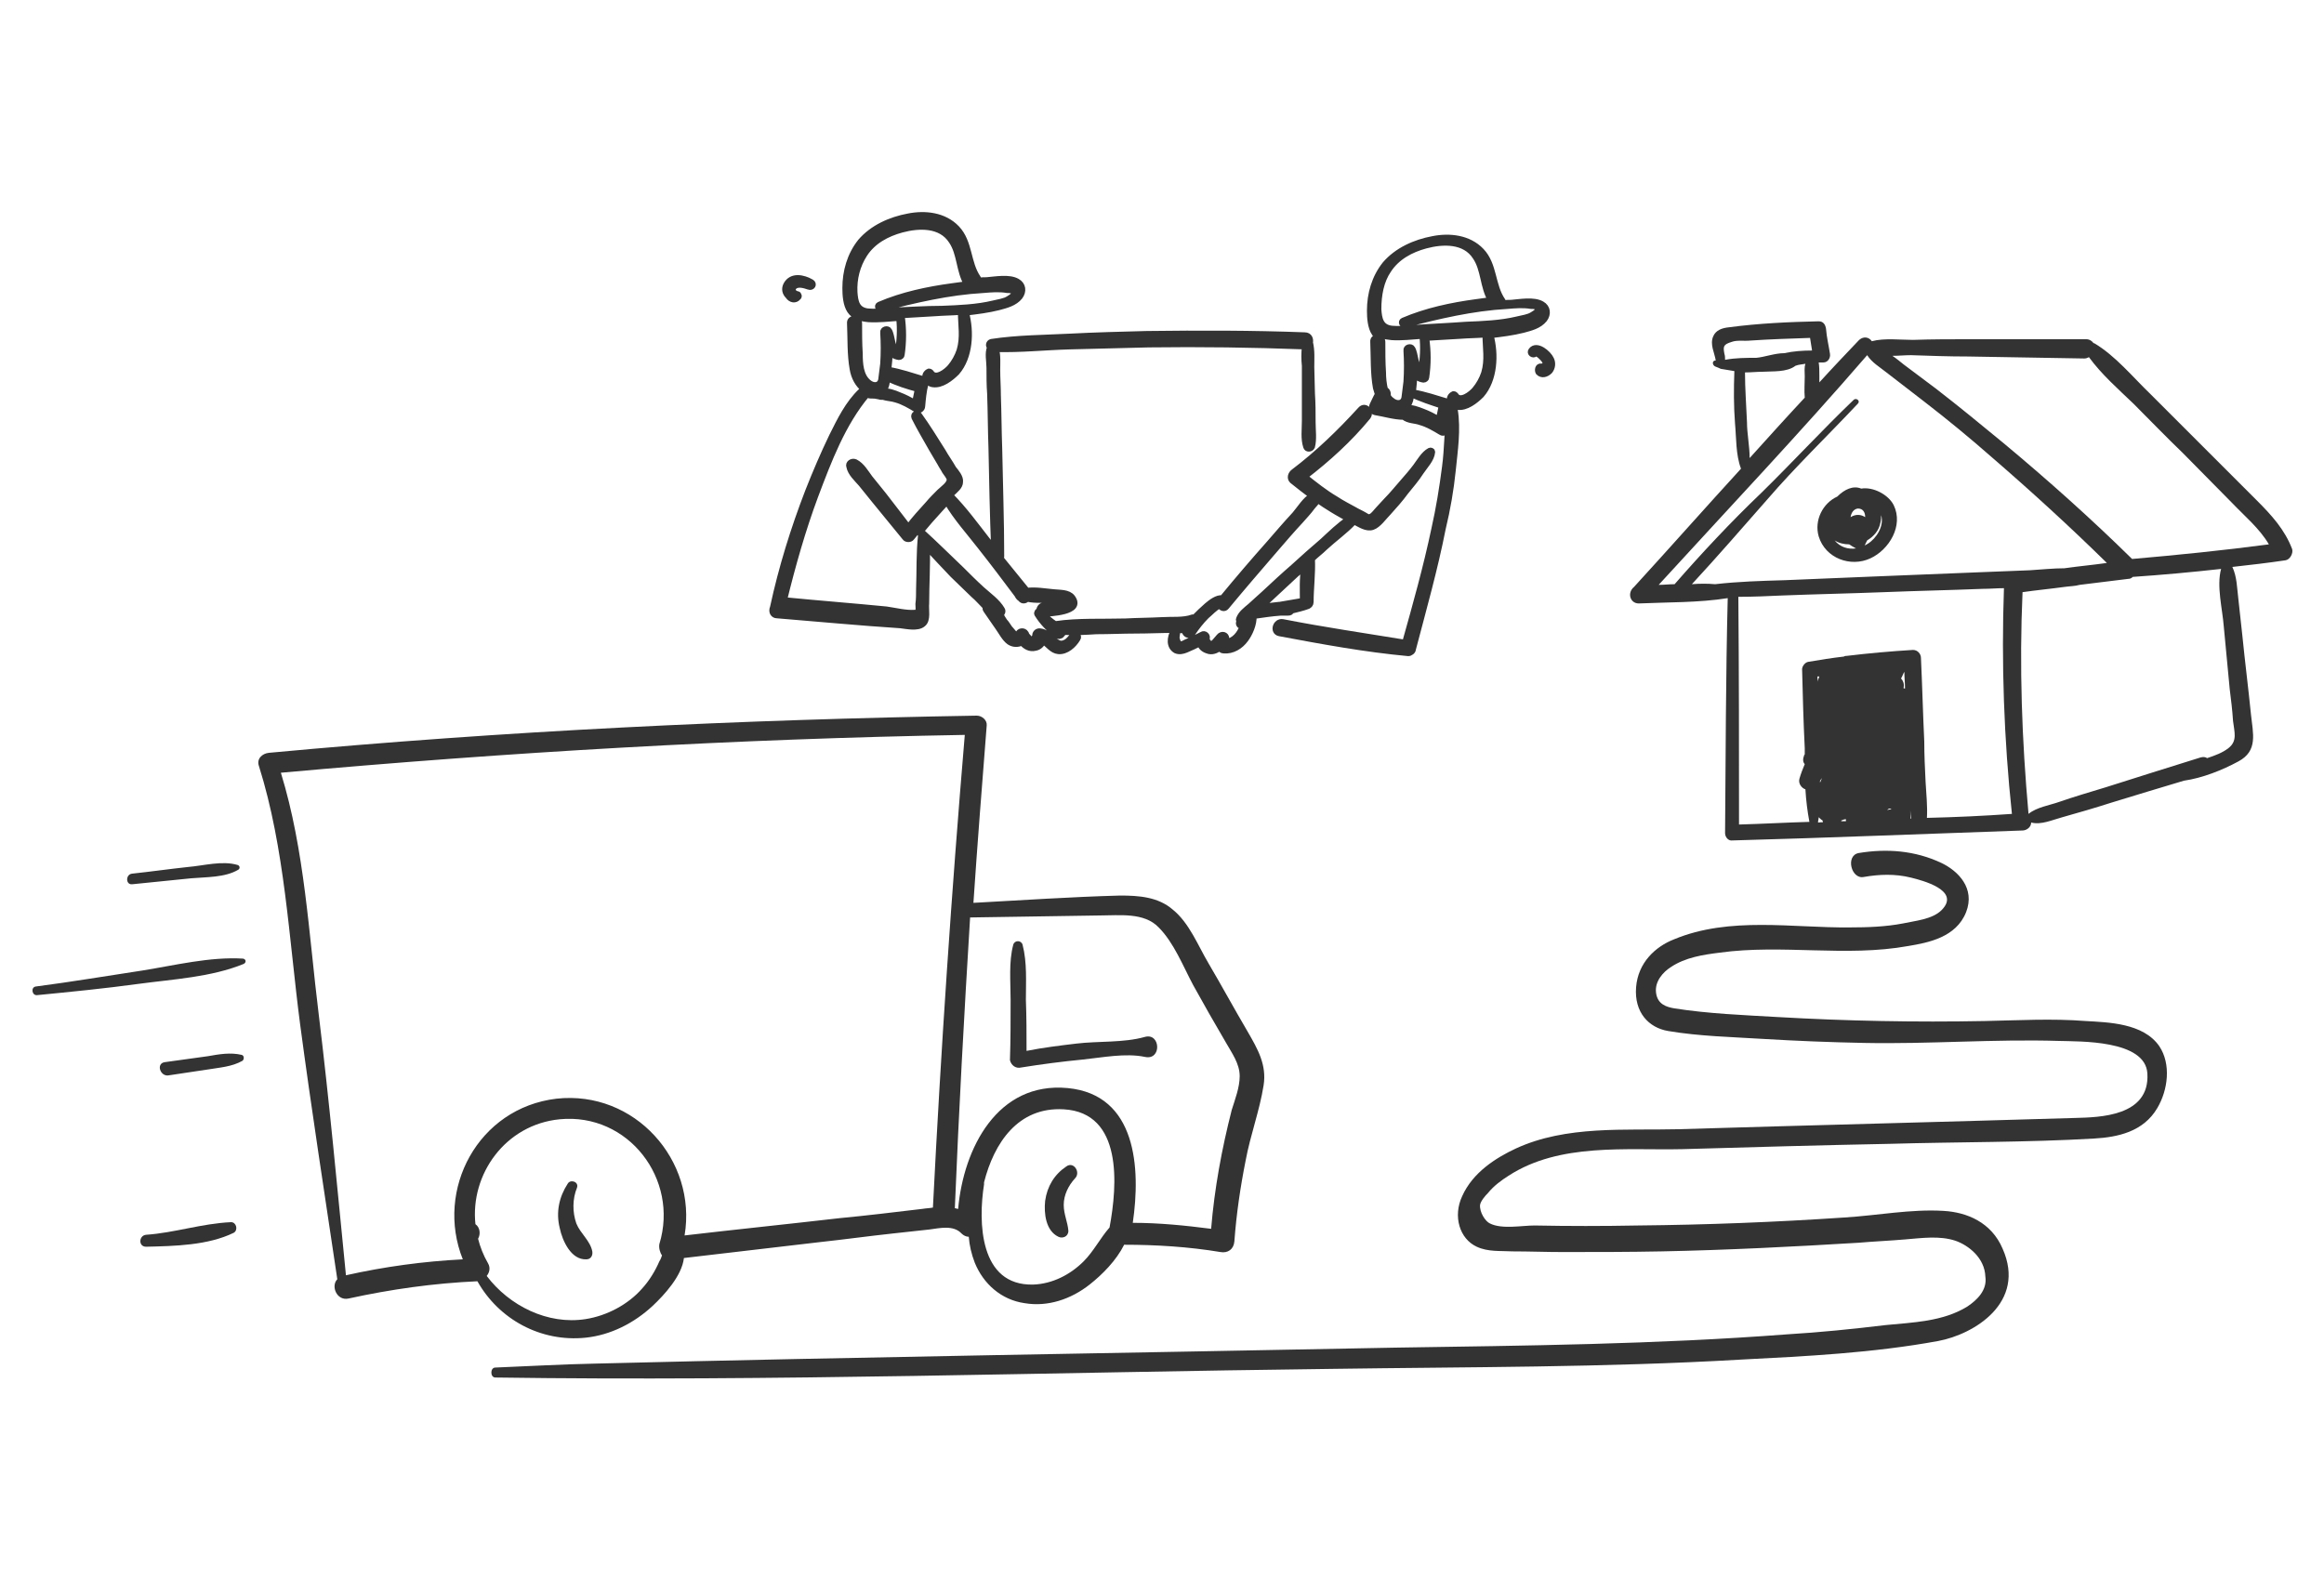 <?xml version="1.0" encoding="utf-8"?>
<!-- Generator: Adobe Illustrator 27.7.0, SVG Export Plug-In . SVG Version: 6.00 Build 0)  -->
<svg version="1.1" id="圖層_1" xmlns="http://www.w3.org/2000/svg" xmlns:xlink="http://www.w3.org/1999/xlink" x="0px" y="0px"
	 viewBox="0 0 350 240" style="enable-background:new 0 0 350 240;" xml:space="preserve">
<style type="text/css">
	.st0{fill:#333333;}
	.st1{fill:#333333;stroke:#333333;stroke-width:0.87;stroke-miterlimit:10;}
</style>
<g>
	<g>
		<path class="st0" d="M45.2,154.3c1.7,12.8,3.7,25.6,5.6,38.4c-1,1-0.1,3.3,1.7,2.9c6.4-1.4,12.8-2.3,19.4-2.6
			c3.2,5.7,9.5,9.2,16.3,8.5c3.8-0.4,7.3-2.2,10.1-4.8c1.7-1.6,4.4-4.5,4.7-7.2c6.8-0.8,13.7-1.6,20.5-2.4c3.7-0.4,7.3-0.9,11-1.3
			c1.8-0.2,3.7-0.4,5.5-0.6c1.5-0.2,3.6-0.7,4.8,0.6c0.3,0.3,0.7,0.5,1.1,0.5c0.1,1.3,0.4,2.6,0.9,3.9c1.3,3.2,4,5.6,7.5,6.1
			c3.5,0.6,7-0.6,9.8-2.8c1.9-1.5,4-3.6,5.2-6c4.8,0,9.7,0.3,14.5,1.1c1.1,0.2,2-0.4,2.1-1.6c0.3-4.1,0.9-8.2,1.7-12.2
			c0.7-3.8,2.1-7.5,2.7-11.3c0.5-3.1-0.9-5.5-2.4-8.1c-2-3.4-3.9-6.9-5.9-10.3c-1.6-2.7-2.9-6.1-5.4-8.1c-2.2-1.9-5.1-2.1-7.9-2.1
			c-7.4,0.2-14.7,0.7-22.1,1.1c0.6-8.9,1.3-17.8,2-26.7c0.1-0.8-0.7-1.5-1.5-1.5c-35.6,0.6-71.2,2.3-106.6,5.6c-1,0.1-1.9,0.9-1.5,2
			C42.9,127.8,43.5,141.3,45.2,154.3z M99.7,189.1c-0.1,0.3-0.2,0.6-0.4,0.9c-0.6,1.4-1.5,2.9-2.6,4.1c-2.1,2.4-5.3,4.1-8.5,4.6
			c-5.7,0.9-11.5-2-14.9-6.5c0.4-0.5,0.6-1.2,0.2-1.9c-0.7-1.2-1.2-2.5-1.5-3.7c0.4-0.7,0.3-1.7-0.4-2.2c-0.8-7.5,4.5-15,12.7-15.8
			c10.3-1,18,9,15,18.8C99.2,188,99.4,188.7,99.7,189.1z M167.1,184.9c-1.4,1.6-2.4,3.6-3.9,5.1c-2,2-4.7,3.4-7.6,3.5
			c-8.1,0.2-8.3-9.4-7.4-15.1c0-0.1,0-0.2,0-0.3c1.5-5.9,5.1-11.4,12-11C169.1,167.6,168.3,178.5,167.1,184.9z M165.6,137.9
			c3,0,6.7-0.5,8.9,1.8c2.3,2.3,3.7,5.9,5.2,8.7c1.6,2.9,3.2,5.7,4.9,8.6c0.9,1.6,2.1,3.2,2.1,5.1c0,1.7-0.7,3.5-1.2,5.1
			c-1.5,5.9-2.6,11.8-3.1,17.9c-3.9-0.5-7.8-0.9-11.8-0.9c1.2-8.2,0.6-19.3-9.8-20.3c-10.6-1-15.7,9.1-16.5,18.2
			c-0.2,0-0.3-0.1-0.5-0.1c0.6-14.6,1.4-29.2,2.3-43.8C152.7,138.1,159.2,138,165.6,137.9z M145.3,110.7c-2,23.7-3.6,47.5-4.8,71.2
			c-0.5,0.1-1,0.1-1.6,0.2c-4.2,0.5-8.3,1-12.5,1.4c-7.8,0.9-15.6,1.7-23.3,2.6c1.9-11.3-7.5-21.9-19.3-20.6
			c-11.8,1.4-18.3,13.7-14.1,24.2c-5.9,0.3-11.8,1.1-17.6,2.4c-1.3-13.1-2.5-26.2-4.1-39.3c-1.5-12.1-2.1-24.7-5.7-36.4
			C76.6,113.3,110.9,111.3,145.3,110.7z"/>
		<path class="st0" d="M86.8,184.3c-0.6-1.7-0.6-3.7,0.1-5.4c0.3-0.9-1-1.3-1.4-0.6c-1.3,2-1.8,4.3-1.2,6.7c0.4,1.9,1.7,4.8,4,4.7
			c0.7,0,1-0.6,0.9-1.2C88.9,186.9,87.4,185.8,86.8,184.3z"/>
		<path class="st0" d="M160.6,175.7c-1.8,1.2-2.9,3-3.2,5.2c-0.2,1.9,0.1,4.5,2,5.4c0.6,0.3,1.5,0,1.5-0.9c-0.1-1.3-0.7-2.5-0.7-3.9
			c0-1.5,0.7-2.9,1.7-4C162.8,176.6,161.7,174.9,160.6,175.7z"/>
		<path class="st0" d="M153.8,160.8c3.1-0.5,6.2-0.9,9.3-1.2c2.9-0.3,6.4-1,9.3-0.4c2.6,0.6,2.4-3.7,0-3c-3.2,0.9-7,0.6-10.3,1
			c-2.5,0.3-5,0.6-7.5,1.1c0-2.6,0-5.1-0.1-7.7c0-2.7,0.2-5.6-0.5-8.3c-0.2-0.7-1.2-0.7-1.4,0c-0.7,2.6-0.4,5.6-0.4,8.3
			c0,3,0,6.1-0.1,9.1C152.3,160.5,153,161,153.8,160.8z"/>
		<path class="st0" d="M19.9,133.2c3-0.3,5.9-0.6,8.9-0.9c2.3-0.2,5.1-0.1,7.1-1.3c0.3-0.2,0.2-0.6-0.1-0.7
			c-2.3-0.7-5.1,0.1-7.5,0.3c-2.8,0.3-5.6,0.7-8.4,1C18.9,131.7,18.9,133.3,19.9,133.2z"/>
		<path class="st0" d="M21.4,146.2c-5.3,0.8-10.6,1.7-16,2.4c-0.8,0.1-0.6,1.4,0.2,1.3c5.1-0.5,10.2-1,15.3-1.7
			c5.2-0.7,10.9-1,15.8-3c0.4-0.2,0.4-0.7-0.1-0.8C31.6,144.1,26.4,145.4,21.4,146.2z"/>
		<path class="st0" d="M36.4,158.9c-1.7-0.4-3.4-0.1-5.1,0.2c-2.2,0.3-4.3,0.6-6.5,0.9c-1.3,0.2-0.7,2.1,0.5,2c2-0.3,4-0.6,6-0.9
			c1.8-0.3,3.6-0.4,5.2-1.3C36.8,159.6,36.8,159,36.4,158.9z"/>
		<path class="st0" d="M22,186c-1.1,0.1-1.2,1.8,0,1.8c4.3-0.1,9.3-0.2,13.2-2.1c0.7-0.4,0.4-1.6-0.4-1.6
			C30.4,184.3,26.3,185.7,22,186z"/>
		<g>
			<path class="st0" d="M246.8,90.9c4.4-0.2,9-0.1,13.4-0.8c-0.3,11.8-0.3,23.6-0.4,35.4c0,0.6,0.5,1.2,1.1,1.1
				c14.6-0.4,29.1-1,43.7-1.5c0.6,0,1.3-0.5,1.3-1.2c1.5,0.4,3.2-0.4,4.7-0.8c2.5-0.7,4.9-1.4,7.4-2.2c3.6-1.1,7.2-2.2,10.9-3.3
				c2.8-0.4,5.8-1.6,8.2-2.9c3-1.6,2.2-4.2,1.9-7.1c-0.4-4-0.9-7.9-1.3-11.9c-0.2-1.8-0.4-3.7-0.6-5.5c-0.2-1.6-0.2-3.3-0.9-4.8
				c2.7-0.3,5.3-0.6,8-1c0.7-0.1,1.2-1.1,1-1.7c-1.1-2.9-3.1-5.1-5.3-7.3c-2.7-2.7-5.3-5.3-8-8c-2.7-2.7-5.3-5.3-8-8
				c-2.7-2.6-5.3-5.8-8.5-7.7c0,0-0.1,0-0.1,0c-0.2-0.3-0.6-0.6-1.1-0.6c-5.8,0-11.7,0-17.5,0c-2.9,0-5.7,0-8.6,0.1
				c-1.9,0-4.3-0.3-6.2,0.2c-0.4-0.6-1.2-0.8-1.9-0.2c-2,2.1-4,4.2-6,6.4c0-0.4,0-0.7,0-1.1c0-0.6,0-1.3-0.1-1.9c0.2,0,0.4,0,0.7,0
				c0.7,0,1.1-0.7,1-1.3c-0.2-1.3-0.5-2.5-0.6-3.8c-0.1-0.6-0.4-1.1-1.1-1.1c-4.5,0.1-9,0.3-13.5,0.9c-1,0.1-2,0.4-2.4,1.4
				c-0.5,1.2,0.2,2.4,0.4,3.6c0,0-0.1,0-0.1,0c-0.5,0.1-0.4,0.7,0,0.9c0.2,0.1,0.3,0.1,0.5,0.2c0.2,0.1,0.4,0.2,0.6,0.2
				c0.6,0.1,1.2,0.2,1.8,0.3c-0.1,2.7-0.1,5.3,0.1,7.9c0.2,2.1,0.1,4.7,0.9,6.8c-5.4,5.9-10.7,11.9-16.1,17.8
				C245,89.3,245.5,90.9,246.8,90.9z M273.7,101.9c0.1,0,0.2,0,0.3,0c-0.1,0.3-0.2,0.5-0.3,0.8C273.8,102.4,273.7,102.1,273.7,101.9
				z M273.8,123.9c0-0.3,0.1-0.5,0.1-0.8c0,0,0,0,0,0c0.2,0.2,0.4,0.4,0.6,0.5c0,0.1,0,0.2,0,0.3
				C274.3,123.8,274.1,123.9,273.8,123.9z M274.1,117.6c0.1-0.1,0.2-0.3,0.3-0.4c-0.1,0.2-0.2,0.5-0.3,0.7
				C274.1,117.8,274.1,117.7,274.1,117.6z M278,123.7c-0.2,0-0.5,0-0.7,0c0,0,0,0,0-0.1c0.2-0.1,0.5-0.2,0.7-0.2
				C278,123.5,278,123.6,278,123.7z M284.2,122c0.1-0.1,0.2-0.1,0.3-0.2c0.1,0,0.2,0,0.3,0c0,0,0,0.1,0,0.1
				C284.6,121.9,284.4,122,284.2,122z M286.7,103.7c0-0.1,0-0.1,0-0.2c0.1-0.5-0.1-1-0.4-1.3c0.2-0.3,0.3-0.7,0.5-1
				c0,0.8,0.1,1.7,0.1,2.5C286.9,103.7,286.8,103.7,286.7,103.7z M287.7,123.3c0-0.1,0-0.2,0-0.3c0-1.5,0-2.9-0.1-4.4l0,0
				c0.1,1.5,0,3.1,0.2,4.7C287.8,123.3,287.7,123.3,287.7,123.3z M290.2,123.2c0.1-1.8-0.1-3.6-0.2-5.4c-0.1-2-0.2-4.1-0.2-6.1
				c-0.2-4.2-0.3-8.4-0.5-12.6c0-0.6-0.5-1.2-1.2-1.2c-3.3,0.2-6.7,0.5-10,0.9c-0.1,0-0.3,0-0.4,0.1c-1.8,0.2-3.6,0.5-5.4,0.8
				c-0.5,0.1-0.9,0.7-0.9,1.1c0.1,4,0.2,7.9,0.4,11.9c0,0.3,0,0.6,0,0.9c0,0.1-0.1,0.1-0.1,0.2c-0.2,0.5-0.2,1,0.1,1.3
				c-0.3,0.7-0.6,1.5-0.8,2.2c-0.2,0.7,0.3,1.4,0.9,1.6c0.1,1.7,0.3,3.3,0.6,4.9c-3.5,0.1-7,0.3-10.6,0.4c0-11.4,0-22.9-0.1-34.3
				c2.2,0,4.4-0.1,6.6-0.2c5.1-0.2,10.2-0.3,15.3-0.5c5-0.2,9.9-0.3,14.9-0.5c1.1,0,2.1-0.1,3.2-0.1c-0.4,11.3,0,22.7,1.2,34
				C298.8,122.9,294.5,123.1,290.2,123.2z M336.3,108.6c0.2,1.7,0.7,3-0.7,4.1c-0.9,0.7-2,1.1-3.2,1.5c-0.3-0.2-0.6-0.2-1-0.1
				c-4.8,1.5-9.6,3-14.3,4.5c-2.3,0.7-4.7,1.4-7,2.2c-1.4,0.5-3.4,0.8-4.6,1.8c-1-11.1-1.4-22.2-0.9-33.4c2.1-0.3,4.2-0.5,6.4-0.8
				c0.7-0.1,1.5-0.1,2.2-0.3c2.4-0.3,4.9-0.6,7.3-0.9c0.3,0,0.5-0.1,0.7-0.3c4.4-0.3,8.8-0.7,13.3-1.2c-0.7,2.6,0.2,6,0.4,8.6
				c0.3,3.2,0.6,6.3,0.9,9.5C336,105.4,336.2,107,336.3,108.6z M287.8,53.5c2.9,0.1,5.7,0.2,8.6,0.2c5.8,0.1,11.7,0.2,17.5,0.3
				c0.3,0,0.5-0.1,0.7-0.2c1.9,2.6,4.4,4.8,6.7,7c2.5,2.5,4.9,5,7.4,7.4c2.5,2.5,4.9,5,7.4,7.5c1.9,2,4.2,3.9,5.6,6.3
				c-6.8,0.9-13.7,1.6-20.6,2.2c-6.2-6.1-12.7-11.9-19.3-17.4c-3.4-2.8-6.8-5.6-10.3-8.3c-1.6-1.2-3.2-2.4-4.8-3.6
				c-0.5-0.4-1.1-0.9-1.7-1.3C285.9,53.6,286.9,53.5,287.8,53.5z M259.8,54.2c0-0.3,0-0.6-0.1-0.9c-0.2-1.1-0.2-1.4,1.1-1.8
				c0.8-0.3,1.9-0.1,2.8-0.2c3-0.2,6-0.3,9-0.4c0.1,0.6,0.2,1.2,0.3,1.9c-1.4,0-2.8,0.1-4.2,0.4c-1.4,0-3,0.6-4.2,0.7
				C263,53.9,261.4,53.9,259.8,54.2z M271.9,54.8c-0.2,0.6-0.1,1.2-0.1,1.9c0,1.1-0.1,2.1,0,3.2c-2.8,3-5.5,6-8.3,9.1
				c0-1.8-0.4-3.7-0.4-5.4c-0.1-2.5-0.3-5-0.3-7.5c0.9,0,1.8-0.1,2.6-0.1c1.6-0.1,3.7,0.1,5-0.9C270.9,54.9,271.4,54.9,271.9,54.8z
				 M281.2,53.5c0.7,1.1,1.9,1.8,2.9,2.6c1.9,1.5,3.8,2.9,5.7,4.4c3.5,2.7,6.9,5.5,10.2,8.4c5.9,5.1,11.7,10.4,17.3,15.9
				c-2.1,0.3-4.3,0.5-6.4,0.8c-1.7,0-3.5,0.2-5.2,0.3c-2.5,0.1-5.1,0.2-7.6,0.3c-5,0.2-9.9,0.4-14.9,0.6c-4.8,0.2-9.7,0.4-14.5,0.6
				c-3.5,0.1-6.9,0.2-10.4,0.6c-1.1-0.1-2.3-0.1-3.5,0c3.8-4.1,7.6-8.5,11.3-12.7c4.3-5,9.1-9.6,13.7-14.5c0.4-0.4-0.2-0.9-0.6-0.6
				c-4.8,4.6-9.3,9.5-14,14.1c-4.5,4.3-8.9,9-13,13.7c-0.8,0-1.6,0.1-2.4,0.1C260.4,76.5,271.1,65.2,281.2,53.5z"/>
			<path class="st0" d="M276.7,74.8c-2.2,1-3.5,3.6-2.8,6c1,3.3,4.8,4.7,7.8,3.3c2.8-1.3,5-4.9,3.5-8c-0.8-1.6-3.1-2.8-4.9-2.5
				C279.1,73.1,277.8,73.7,276.7,74.8z M276.3,81.4c0.6,0.4,1.4,0.6,2.2,0.6c0.3,0.2,0.6,0.4,1,0.6c0,0,0,0,0.1,0
				C278.3,82.8,277.1,82.4,276.3,81.4z M281.2,81.4c1-0.6,1.8-1.5,2-2.7c0.1-0.4,0.1-0.7,0.1-1.1c0.5,1.6-0.7,3.5-2,4.3
				c-0.2,0.1-0.3,0.2-0.5,0.3c0.1-0.1,0.1-0.1,0.1-0.2C281,81.8,281.1,81.6,281.2,81.4z M280.9,77.9c-0.6-0.4-1.4-0.5-2.2,0
				c0.1-0.6,0.4-1.2,1.1-1.3C280.6,76.6,280.9,77.2,280.9,77.9z"/>
		</g>
		<path class="st0" d="M296.3,196.8c-3.7,2.3-8.3,2.4-12.3,2.8c-5,0.6-9.9,1.1-14.9,1.4c-19.6,1.5-39.4,1.7-59,2
			c-40.1,0.8-80.2,1.4-120.3,2.4c-5.1,0.1-10.2,0.4-15.2,0.6c-0.8,0-0.8,1.5,0,1.5c42,0.6,84-0.8,125.9-1.3
			c20.6-0.3,41.2-0.2,61.7-1.4c9.8-0.5,19.9-1,29.7-2.8c5.4-1,13.3-5.8,9.7-13.9c-1.7-4-5.4-5.5-8.9-5.7c-4.9-0.3-10,0.7-15,1
			c-10.4,0.7-20.7,1.1-31.1,1.2c-5.2,0.1-10.4,0.1-15.5,0c-1.9,0-4.9,0.6-6.7-0.3c-0.7-0.3-1.6-1.7-1.5-2.8c0.1-0.6,0.8-1.4,1.2-1.8
			c0.9-1.1,2-1.9,3.1-2.6c7.7-5,17.8-3.8,26.2-4c10.4-0.3,20.8-0.6,31.2-0.8c10.3-0.3,20.6-0.2,30.8-0.8c3.5-0.2,7.4-1,9.5-4.6
			c1.6-2.7,2.1-6.6,0.3-9.3c-2.4-3.5-7.7-3.6-11.1-3.8c-5.1-0.4-10.1-0.1-15.2,0c-10.4,0.2-20.8,0-31.2-0.6
			c-5.2-0.3-10.4-0.5-15.5-1.3c-1.2-0.2-2.6-0.6-2.8-2.4c-0.2-1.7,1.1-3.1,2.2-3.8c2.2-1.5,5-1.9,7.4-2.2c9.4-1.3,19,0.7,28.4-1
			c3-0.5,7.2-1.3,8.7-5.1c1.4-3.6-1.2-6.2-3.7-7.4c-4-1.9-8.3-2.2-12.5-1.5c-2,0.4-1.1,4,0.8,3.6c2.3-0.4,4.7-0.5,7.1,0.1
			c1.6,0.4,7.6,1.9,4.6,4.9c-1.4,1.4-4,1.6-5.8,2c-2.6,0.5-5.3,0.6-8,0.6c-8.6,0.1-18.1-1.7-26.5,1.8c-2.8,1.1-5.4,3.5-5.7,7.2
			c-0.3,3.8,1.9,6.1,4.8,6.6c4.7,0.8,9.6,0.9,14.4,1.2c5,0.3,10,0.5,15.1,0.6c9.8,0.2,19.6-0.6,29.4-0.3c3,0.1,13-0.2,13.3,4.9
			c0.4,6.5-7.3,6.6-10.8,6.7c-20,0.6-39.9,1.1-59.9,1.7c-8,0.2-16.8-0.6-24.4,2.9c-3,1.4-6.5,3.6-8.1,7.2c-1.4,3-0.4,6.4,2.2,7.6
			c1.7,0.8,3.6,0.6,5.4,0.7c2.5,0,5,0.1,7.5,0.1c5,0,10,0,15-0.1c9.9-0.2,19.7-0.7,29.6-1.3c2.3-0.2,4.7-0.3,7-0.5
			c2.5-0.2,5.2-0.6,7.6,0.2c2,0.7,4.4,2.6,4.5,5.4C299.3,194.3,297.8,195.8,296.3,196.8z"/>
	</g>
	<g>
		<path class="st1" d="M209.6,50.8c1.5,0.1,3.1-0.1,4.6-0.2c0.2,1.7,0.1,3.5-0.2,5.2c-0.9-0.6-0.8-2.5-1.3-3.3
			c-0.2-0.4-1-0.2-0.9,0.3c0.1,1.6,0.1,3.1,0,4.7c-0.1,0.8-0.2,1.6-0.3,2.4c-0.2,1-1.2,1-1.9,0.4c-0.3-0.2-0.5-0.5-0.6-0.7
			c0.1-0.4-0.1-0.8-0.4-0.9c-0.2-0.8-0.3-1.8-0.3-2.6c-0.1-1.5-0.1-3.1-0.1-4.6c0-0.9-1.5-0.9-1.4,0c0.1,2.3,0,4.7,0.4,6.9
			c0.1,0.3,0.2,0.7,0.3,1c-0.3,0.5-0.5,1-0.8,1.6c-0.2,0.4-0.1,1,0.4,1.1c1.3,0.2,2.9,0.7,4.3,0.7c0.7,0.6,1.7,0.5,2.5,0.8
			c1.1,0.3,2.1,0.9,3.1,1.5c0.4,0.3,0.9-0.1,0.9-0.5c0.1-1.1,0.2-2.3,0.5-3.4c0.1-0.3-0.1-0.6-0.4-0.7c-1.7-0.5-3.4-1.1-5.2-1.4
			c0.1-0.9,0.2-1.8,0.2-2.7c0.3,0.4,0.7,0.7,1.4,0.8c0.2,0,0.4-0.2,0.4-0.3c0.3-2,0.3-4,0-6c1.7-0.1,3.4-0.2,5.1-0.3
			c1.3-0.1,2.5-0.1,3.8-0.2c0,2,0.4,3.8-0.2,5.8c-0.3,0.9-0.8,1.8-1.4,2.5c-0.5,0.6-2.2,2-2.9,0.8c-0.1-0.1-0.3-0.2-0.4-0.1
			c-1,0.6-0.2,1.8,0.7,1.9c1.3,0.2,2.7-0.9,3.6-1.8c2-2.3,2.2-6.1,1.4-9c1.7-0.2,3.3-0.4,4.9-0.8c1.1-0.3,2.4-0.6,3.2-1.6
			c0.6-0.8,0.5-1.8-0.4-2.3c-1.2-0.7-3.3-0.3-4.6-0.2c-0.4,0-0.8,0-1.2,0.1c0-0.1,0-0.3-0.1-0.4c-1.6-2.3-1.2-5.4-3.2-7.5
			c-1.9-2-4.8-2.3-7.3-1.8c-2.7,0.5-5.4,1.7-7.2,3.8c-1.6,2-2.3,4.5-2.3,7c0,1.1,0.1,2.5,0.7,3.4C207.5,50.4,208.5,50.7,209.6,50.8z
			 M217.1,61.1c-0.1,0.7-0.3,1.4-0.4,2.1c-0.8-0.5-1.6-0.9-2.4-1.2c-0.8-0.3-1.7-0.7-2.6-0.5c0,0,0,0,0,0c0.4-0.4,0.7-1,0.8-1.7
			c0-0.1,0-0.3,0.1-0.4C214,60.1,215.6,60.6,217.1,61.1z M209.1,40.7c1.3-2,3.4-3.1,5.6-3.7c2.6-0.7,5.9-0.8,7.5,1.7
			c1.3,1.9,1.1,4.5,2.3,6.5c-0.7,0.1-1.5,0.2-2.2,0.3c-3.7,0.5-7.5,1.3-11,2.8c-0.4,0.2-0.1,0.7,0.3,0.6c5.1-1.3,10.1-2.5,15.4-2.8
			c1.2-0.1,2.4-0.2,3.6,0c0.2,0,0.7,0,0.9,0.2c0.4,0.5-0.4,0.9-0.7,1.1c-0.6,0.4-1.5,0.5-2.3,0.7c-2.5,0.6-5.2,0.7-7.7,0.8
			c-2.7,0.2-5.3,0.3-8,0.5c-1.1,0.1-2.2,0.2-3.2,0.1c-1.7-0.2-1.9-1.5-2-2.9C207.6,44.4,208,42.3,209.1,40.7z"/>
		<path class="st1" d="M218.8,70.9c0.3-3,0.8-6.2,0.3-9.2c-0.1-0.4-0.6-0.3-0.7,0c-0.5,2.9-0.4,5.8-0.8,8.7
			c-0.4,3.1-0.9,6.2-1.6,9.3c-1.2,5.7-2.8,11.4-4.4,17.1c-6.1-1-12.3-1.9-18.4-3.1c-1.1-0.2-1.6,1.5-0.5,1.7
			c6.4,1.2,12.9,2.4,19.4,3c0.3,0,0.7-0.3,0.7-0.6c1.6-6.1,3.3-12.1,4.5-18.2C218,76.7,218.5,73.8,218.8,70.9z"/>
		<path class="st1" d="M117,92.7c6.2,0.5,12.4,1.1,18.6,1.5c0.9,0.1,2.6,0.5,3.4-0.2c0.8-0.6,0.4-2.2,0.5-3.1c0-2.8,0.2-5.7,0.1-8.5
			c1.2,1.4,2.6,2.8,3.9,4.2c1,1,2.1,2,3.1,3c0.6,0.5,1.2,1.2,1.8,1.8c0,0.2,0,0.4,0.1,0.5c0.6,0.9,1.2,1.7,1.8,2.6
			c0.5,0.7,1,1.7,1.7,2.2c0.6,0.4,1.3,0.4,1.9,0.1c0.5,0.6,1.2,1,2,0.8c0.6-0.1,1-0.5,1.2-1c0.8,0.5,1.3,1.4,2.3,1.5
			c1.2,0.1,2.3-0.9,2.9-1.9c0.3-0.4-0.3-0.9-0.7-0.5c-0.4,0.4-0.7,0.9-1.2,1.1c-0.8,0.4-1.3-0.1-1.9-0.6c-0.6-0.5-1-1-1.8-1.1
			c-0.5-0.1-0.9,0.3-0.8,0.8c-0.4,0.5-0.8,0.5-1,0.1c-0.2-0.2-0.3-0.3-0.4-0.6c-0.3-0.5-1.1-0.4-1.2,0.2c-0.1,0.6-1.2-1-1.2-0.9
			c-0.3-0.4-0.5-0.8-0.8-1.1c-0.2-0.3-0.4-0.6-0.6-1c0.2-0.2,0.4-0.5,0.2-0.8c-0.7-1.2-2-2.1-3-3c-1.1-1-2.1-2-3.1-3
			c-2-1.9-4-3.9-6.1-5.8c0.9-1.1,1.8-2.1,2.8-3.2c0.4-0.4,0.7-0.8,1.1-1.2c1.4,2.4,3.4,4.6,5.1,6.8c1.9,2.4,3.7,4.8,5.5,7.2
			c0.1,0.2,0.2,0.4,0.5,0.6c0.3,0.4,0.7,0.3,1,0c1.3,0.3,2.7,0.1,3.9,0.2c0.4,0,1.2,0,1.5,0.2c0.1,0,0.2,0,0.3,0.1
			c0.1,0.4-0.1,0.6-0.4,0.5c-0.3,0.1-0.9,0-1.2,0c-0.5,0-1.1,0-1.6,0c-0.5,0-0.7,0.5-0.7,0.8c-0.2,0-0.4,0.3-0.3,0.5
			c0.8,1.3,1.8,2.3,3,3.2c0.2,0.2,0.6,0.1,0.7-0.1c0.1-0.1,0.2-0.2,0.3-0.4c1.6,0.1,3.3,0,4.9-0.1c2,0,4-0.1,6-0.1
			c1.9,0,3.8-0.1,5.8-0.1c0.5,0,1,0.1,1.6,0c-0.3,0.6,0.7,1.1,1.1,0.5c0.6-0.9,1.3-1.8,2.1-2.6c0.5-0.4,1.3-1.3,2-1.6
			c0.2,0.4,0.7,0.6,1,0.2c2.4-2.9,4.9-5.8,7.4-8.7c1.2-1.4,2.5-2.9,3.8-4.3c0.6-0.7,1.2-1.3,1.7-2c0.3-0.4,0.7-0.7,0.8-1.1
			c0.7,0.5,1.5,1,2.3,1.5c0.8,0.5,1.6,0.9,2.4,1.4c-1.4,0.9-2.7,2.2-3.9,3.3c-1.5,1.3-3,2.6-4.4,3.9c-1.5,1.3-2.9,2.6-4.4,4
			c-0.7,0.6-1.4,1.3-2.1,1.9c-0.7,0.6-1.4,1.1-1.7,1.9c-0.1,0.2,0,0.3,0.1,0.4c0,0-0.1,0.1-0.1,0.1c-0.1,0.2,0,0.4,0.1,0.5
			c0.2,0.1,0.4,0,0.5-0.1c0,0,0,0,0,0c0,0.1-0.1,0.2-0.1,0.3c-0.4,1.1-1.2,2.1-2.4,2.3c0-0.2,0-0.4,0-0.5c0-0.6-0.7-0.8-1.1-0.3
			c-0.2,0.2-0.4,0.5-0.6,0.7c-0.5,0.6-0.9,0.5-1.3-0.3c0.3-0.5-0.3-1-0.7-0.7c-0.8,0.4-1.5,0.8-2.3,1.1c-0.6,0.3-1.2,0.8-1.5-0.6
			c0-0.1,0.1-0.7,0.1-0.8c0-0.4-0.5-0.4-0.6-0.2c-0.5,0.9-0.7,2.3,0.4,2.9c0.5,0.2,1,0.1,1.5-0.1c0.7-0.3,1.4-0.6,2.1-1
			c0.1,0.5,0.5,0.9,1.1,1.1c0.7,0.3,1.4,0,1.9-0.4c0.1,0.2,0.3,0.4,0.6,0.4c1.3,0.1,2.5-0.6,3.3-1.7c0.6-0.8,1.3-2.3,1.2-3.5
			c1.4-0.2,2.7-0.4,4.1-0.5c0.1,0,0.2,0,0.3,0c0,0,0.1,0,0.1,0c0.2,0,0.5,0,0.7,0c0.3,0,0.4-0.1,0.5-0.3c0.8-0.2,1.7-0.4,2.5-0.7
			c0.2-0.1,0.4-0.3,0.4-0.6c0-2.1,0.3-4.3,0.2-6.5c0.6-0.6,1.3-1.1,1.9-1.7c1.4-1.3,3.1-2.5,4.4-3.9c0,0,0,0,0.1,0
			c0.8,0.4,1.8,1.1,2.7,0.8c0.9-0.3,1.7-1.5,2.4-2.2c0.9-1,1.8-2,2.6-3.1c0.8-1,1.6-1.9,2.3-3c0.6-0.9,1.6-1.9,1.7-3
			c0-0.2-0.2-0.3-0.4-0.2c-0.9,0.5-1.5,1.6-2.1,2.4c-0.6,0.8-1.3,1.6-2,2.4c-0.8,0.9-1.5,1.8-2.4,2.7c-0.4,0.4-0.8,0.9-1.2,1.3
			c-0.3,0.3-0.7,0.9-1.1,1.1c-0.4,0.2-0.5,0.1-1-0.2c-0.5-0.3-1-0.5-1.5-0.8c-0.9-0.5-1.9-1-2.8-1.6c-1.7-1-3.2-2.2-4.7-3.4
			c3.5-2.7,6.7-5.6,9.5-9c0.6-0.8-0.4-1.9-1.1-1.1c-3.1,3.4-6.4,6.6-10.1,9.4c-0.4,0.3-0.6,0.9-0.2,1.3c1,0.8,2,1.6,3,2.3
			c-1,0.5-1.9,2-2.6,2.8c-1.3,1.4-2.5,2.8-3.8,4.3c-2.4,2.7-4.8,5.5-7.1,8.3c-0.8-0.1-1.7,0.6-2.3,1.1c-0.7,0.6-1.3,1.2-1.9,1.8
			c-0.1,0-0.2,0-0.3,0c-1.4,0.5-3.1,0.3-4.6,0.4c-1.8,0.1-3.7,0.1-5.5,0.2c-3.5,0.1-7.1-0.1-10.5,0.4c0,0,0,0-0.1,0
			c-0.6-0.4-1.2-0.9-1.8-1.5c0,0,0,0,0,0c0.9-0.1,6.1-0.2,4.4-2.5c-0.6-0.8-1.9-0.7-2.8-0.8c-1.2-0.1-2.8-0.4-4.1-0.2c0,0,0,0,0-0.1
			c-1.3-1.6-2.6-3.2-3.9-4.8c0.1-0.1,0.1-0.2,0.1-0.3c0-5.4-0.2-10.8-0.3-16.2c-0.1-2.7-0.1-5.3-0.2-8c0-1.3-0.1-2.6-0.1-3.9
			c0-1,0.1-2.2-0.2-3.1c3.7,0.1,7.4-0.3,11.1-0.4c4-0.1,7.9-0.2,11.9-0.3c7.8-0.1,15.6,0,23.5,0.3c-0.1,1-0.1,2,0,2.9
			c0,1.4,0,2.8,0,4.3c0,1.3,0,2.7,0,4c0,1.3-0.2,2.7,0.2,3.9c0.1,0.4,0.7,0.4,0.9,0c0.3-1.1,0.1-2.5,0.1-3.7c0-1.4,0-2.8-0.1-4.3
			l-0.1-4c0-1.2,0.1-2.5-0.2-3.7c0.1-0.5-0.1-1.1-0.8-1.1c-7.9-0.3-15.8-0.3-23.8-0.2c-3.9,0.1-7.8,0.2-11.6,0.4
			c-3.9,0.2-7.9,0.2-11.8,0.8c-0.4,0.1-0.5,0.6-0.2,0.8c-0.4,0.9-0.1,2.1-0.1,3.1c0,1.3,0,2.6,0.1,3.9c0.1,2.7,0.1,5.5,0.2,8.2
			c0.1,5,0.2,10.1,0.4,15.1c-0.3-0.4-0.6-0.7-0.9-1.1c-1.8-2.3-3.6-4.8-5.7-6.9c0.1-0.1,0.2-0.2,0.3-0.3c0.5-0.5,1.2-1,1.2-1.7
			c0.1-0.7-0.6-1.5-1-2c-0.5-0.9-1.1-1.7-1.6-2.6c-1.2-1.9-2.3-3.7-3.6-5.5c-0.3-0.4-0.9-0.1-0.7,0.4c0.8,1.6,1.7,3.1,2.6,4.7
			c0.4,0.7,0.9,1.5,1.3,2.2c0.2,0.4,0.5,0.8,0.7,1.2c0.2,0.3,0.7,0.9,0.7,1.2c0.1,0.7-1.1,1.5-1.5,1.9c-0.6,0.6-1.2,1.2-1.7,1.8
			c-1,1.1-2.1,2.3-3,3.5c-1.2-1.6-2.5-3.2-3.7-4.8c-0.7-0.9-1.4-1.7-2.1-2.6c-0.6-0.8-1.2-1.9-2.2-2.4c-0.5-0.2-1.1,0.2-0.9,0.7
			c0.2,1,1.1,1.8,1.8,2.6c0.7,0.9,1.4,1.7,2.1,2.6c1.5,1.8,3,3.7,4.5,5.5c0.2,0.3,0.8,0.3,1,0c0.3-0.4,0.6-0.7,0.9-1.1
			c0.2,0.2,0.4,0.5,0.5,0.7c-0.3,2.7-0.2,5.5-0.3,8.2c0,0.7,0,1.5-0.1,2.2c0,0.6,0.2,1.3-0.5,1.3c-1.4,0.1-2.9-0.3-4.3-0.5
			c-5.1-0.5-10.3-0.9-15.4-1.4c1.3-5.3,2.8-10.6,4.7-15.7c2-5.3,4.1-10.9,7.8-15.3c0,0,0,0,0,0c0.1,0.1,0.3,0.2,0.5,0.2
			c0.4,0,0.7,0,1.1,0.1c0.2,0,0.3,0.1,0.5,0.1c0.1,0,0.2,0,0.3,0c0.6,0.2,1.3,0.2,1.9,0.4c1.1,0.3,2.1,0.9,3.1,1.5
			c0.4,0.3,0.9-0.1,0.9-0.5c0.1-1.1,0.2-2.3,0.5-3.4c0.1-0.3-0.1-0.6-0.4-0.7c-1.7-0.5-3.4-1.1-5.2-1.4c0.1-0.9,0.2-1.8,0.2-2.7
			c0.3,0.4,0.7,0.7,1.4,0.8c0.2,0,0.4-0.2,0.4-0.3c0.3-2,0.3-4,0-6c1.7-0.1,3.4-0.2,5.1-0.3c1.3-0.1,2.5-0.1,3.8-0.2
			c0,2,0.4,3.8-0.2,5.8c-0.3,0.9-0.8,1.8-1.4,2.5c-0.5,0.6-2.2,2-2.9,0.8c-0.1-0.1-0.3-0.2-0.4-0.1c-1,0.6-0.2,1.8,0.7,1.9
			c1.3,0.2,2.7-0.9,3.6-1.8c2-2.3,2.2-6.1,1.4-9c1.7-0.2,3.3-0.4,4.9-0.8c1.1-0.3,2.4-0.6,3.2-1.6c0.6-0.8,0.5-1.8-0.4-2.3
			c-1.2-0.7-3.3-0.3-4.6-0.2c-0.4,0-0.8,0-1.2,0.1c0-0.1,0-0.3-0.1-0.4c-1.6-2.3-1.2-5.4-3.2-7.5c-1.9-2-4.8-2.3-7.3-1.8
			c-2.7,0.5-5.4,1.7-7.2,3.8c-1.6,2-2.3,4.5-2.3,7c0,1.1,0.1,2.5,0.7,3.4c0.6,0.9,1.7,1.2,2.8,1.3c1.5,0.1,3.1-0.1,4.6-0.2
			c0.2,1.7,0.1,3.5-0.2,5.2c-0.9-0.6-0.8-2.5-1.3-3.3c-0.2-0.4-1-0.2-0.9,0.3c0.1,1.6,0.1,3.1,0,4.7c-0.1,0.8-0.2,1.6-0.3,2.4
			c-0.2,1-1.2,1-1.9,0.4c-1.2-1-1.3-2.8-1.3-4.3c-0.1-1.5-0.1-3.1-0.1-4.6c0-0.9-1.5-0.9-1.4,0c0.1,2.3,0,4.7,0.4,6.9
			c0.2,1.2,0.8,2.4,1.8,3.1c-0.2,0-0.3,0.1-0.5,0.2c-2,1.9-3.2,4.4-4.4,6.8c-1.3,2.7-2.5,5.5-3.6,8.3c-2.2,5.7-4,11.5-5.3,17.5
			C116.1,92.2,116.5,92.7,117,92.7z M196.2,90.5c-1.2,0.2-2.3,0.4-3.5,0.6c0,0-0.1,0-0.1,0c-0.9,0.1-1.8,0.2-2.6,0.3
			c0.3-0.3,0.6-0.6,0.9-0.9c1.4-1.3,2.9-2.7,4.3-4c0.4-0.3,0.8-0.7,1.2-1C196.1,87.2,196.2,88.9,196.2,90.5z M133.9,46.8
			c-1.1,0.1-2.2,0.2-3.2,0.1c-1.7-0.2-1.9-1.5-2-2.9c-0.1-2,0.4-4,1.5-5.7c1.3-2,3.4-3.1,5.6-3.7c2.6-0.7,5.9-0.8,7.5,1.7
			c1.3,1.9,1.1,4.5,2.3,6.5c-0.7,0.1-1.5,0.2-2.2,0.3c-3.7,0.5-7.5,1.3-11,2.8c-0.4,0.2-0.1,0.7,0.3,0.6c5.1-1.3,10.1-2.5,15.4-2.8
			c1.2-0.1,2.4-0.2,3.6,0c0.2,0,0.7,0,0.9,0.2c0.4,0.5-0.4,0.9-0.7,1.1c-0.6,0.4-1.5,0.5-2.3,0.7c-2.5,0.6-5.2,0.7-7.7,0.8
			C139.3,46.5,136.6,46.7,133.9,46.8z M133.6,57.4c0-0.1,0-0.3,0.1-0.4c1.4,0.7,3,1.2,4.5,1.6c-0.1,0.7-0.3,1.4-0.4,2.1
			c-0.8-0.5-1.6-0.9-2.4-1.2c-0.7-0.3-1.7-0.7-2.5-0.5c0,0-0.1,0-0.1,0C133.3,58.7,133.5,58.1,133.6,57.4z"/>
		<path class="st1" d="M230.6,52.8c-0.3,0.4,0.3,0.8,0.6,0.5c0.3-0.3,1.3,0.8,1.4,1c0.3,0.5,0.1,0.9-0.5,0.9
			c-0.5-0.1-0.6,0.6-0.4,0.9c0.5,0.5,1.2,0.3,1.7-0.2c0.4-0.5,0.5-1.2,0.2-1.8C233.2,53.2,231.4,51.7,230.6,52.8z"/>
		<path class="st1" d="M120.2,44.8c0.2-0.1,0.1-0.5-0.1-0.5c-0.6-0.1-1-0.7-0.4-1.2c0.6-0.4,1.5-0.1,2.1,0.1
			c0.5,0.2,0.9-0.4,0.4-0.7c-1.2-0.7-3-1.1-3.8,0.4c-0.3,0.6-0.2,1.2,0.3,1.7C119.1,45.2,119.8,45.3,120.2,44.8z"/>
	</g>
</g>
</svg>
